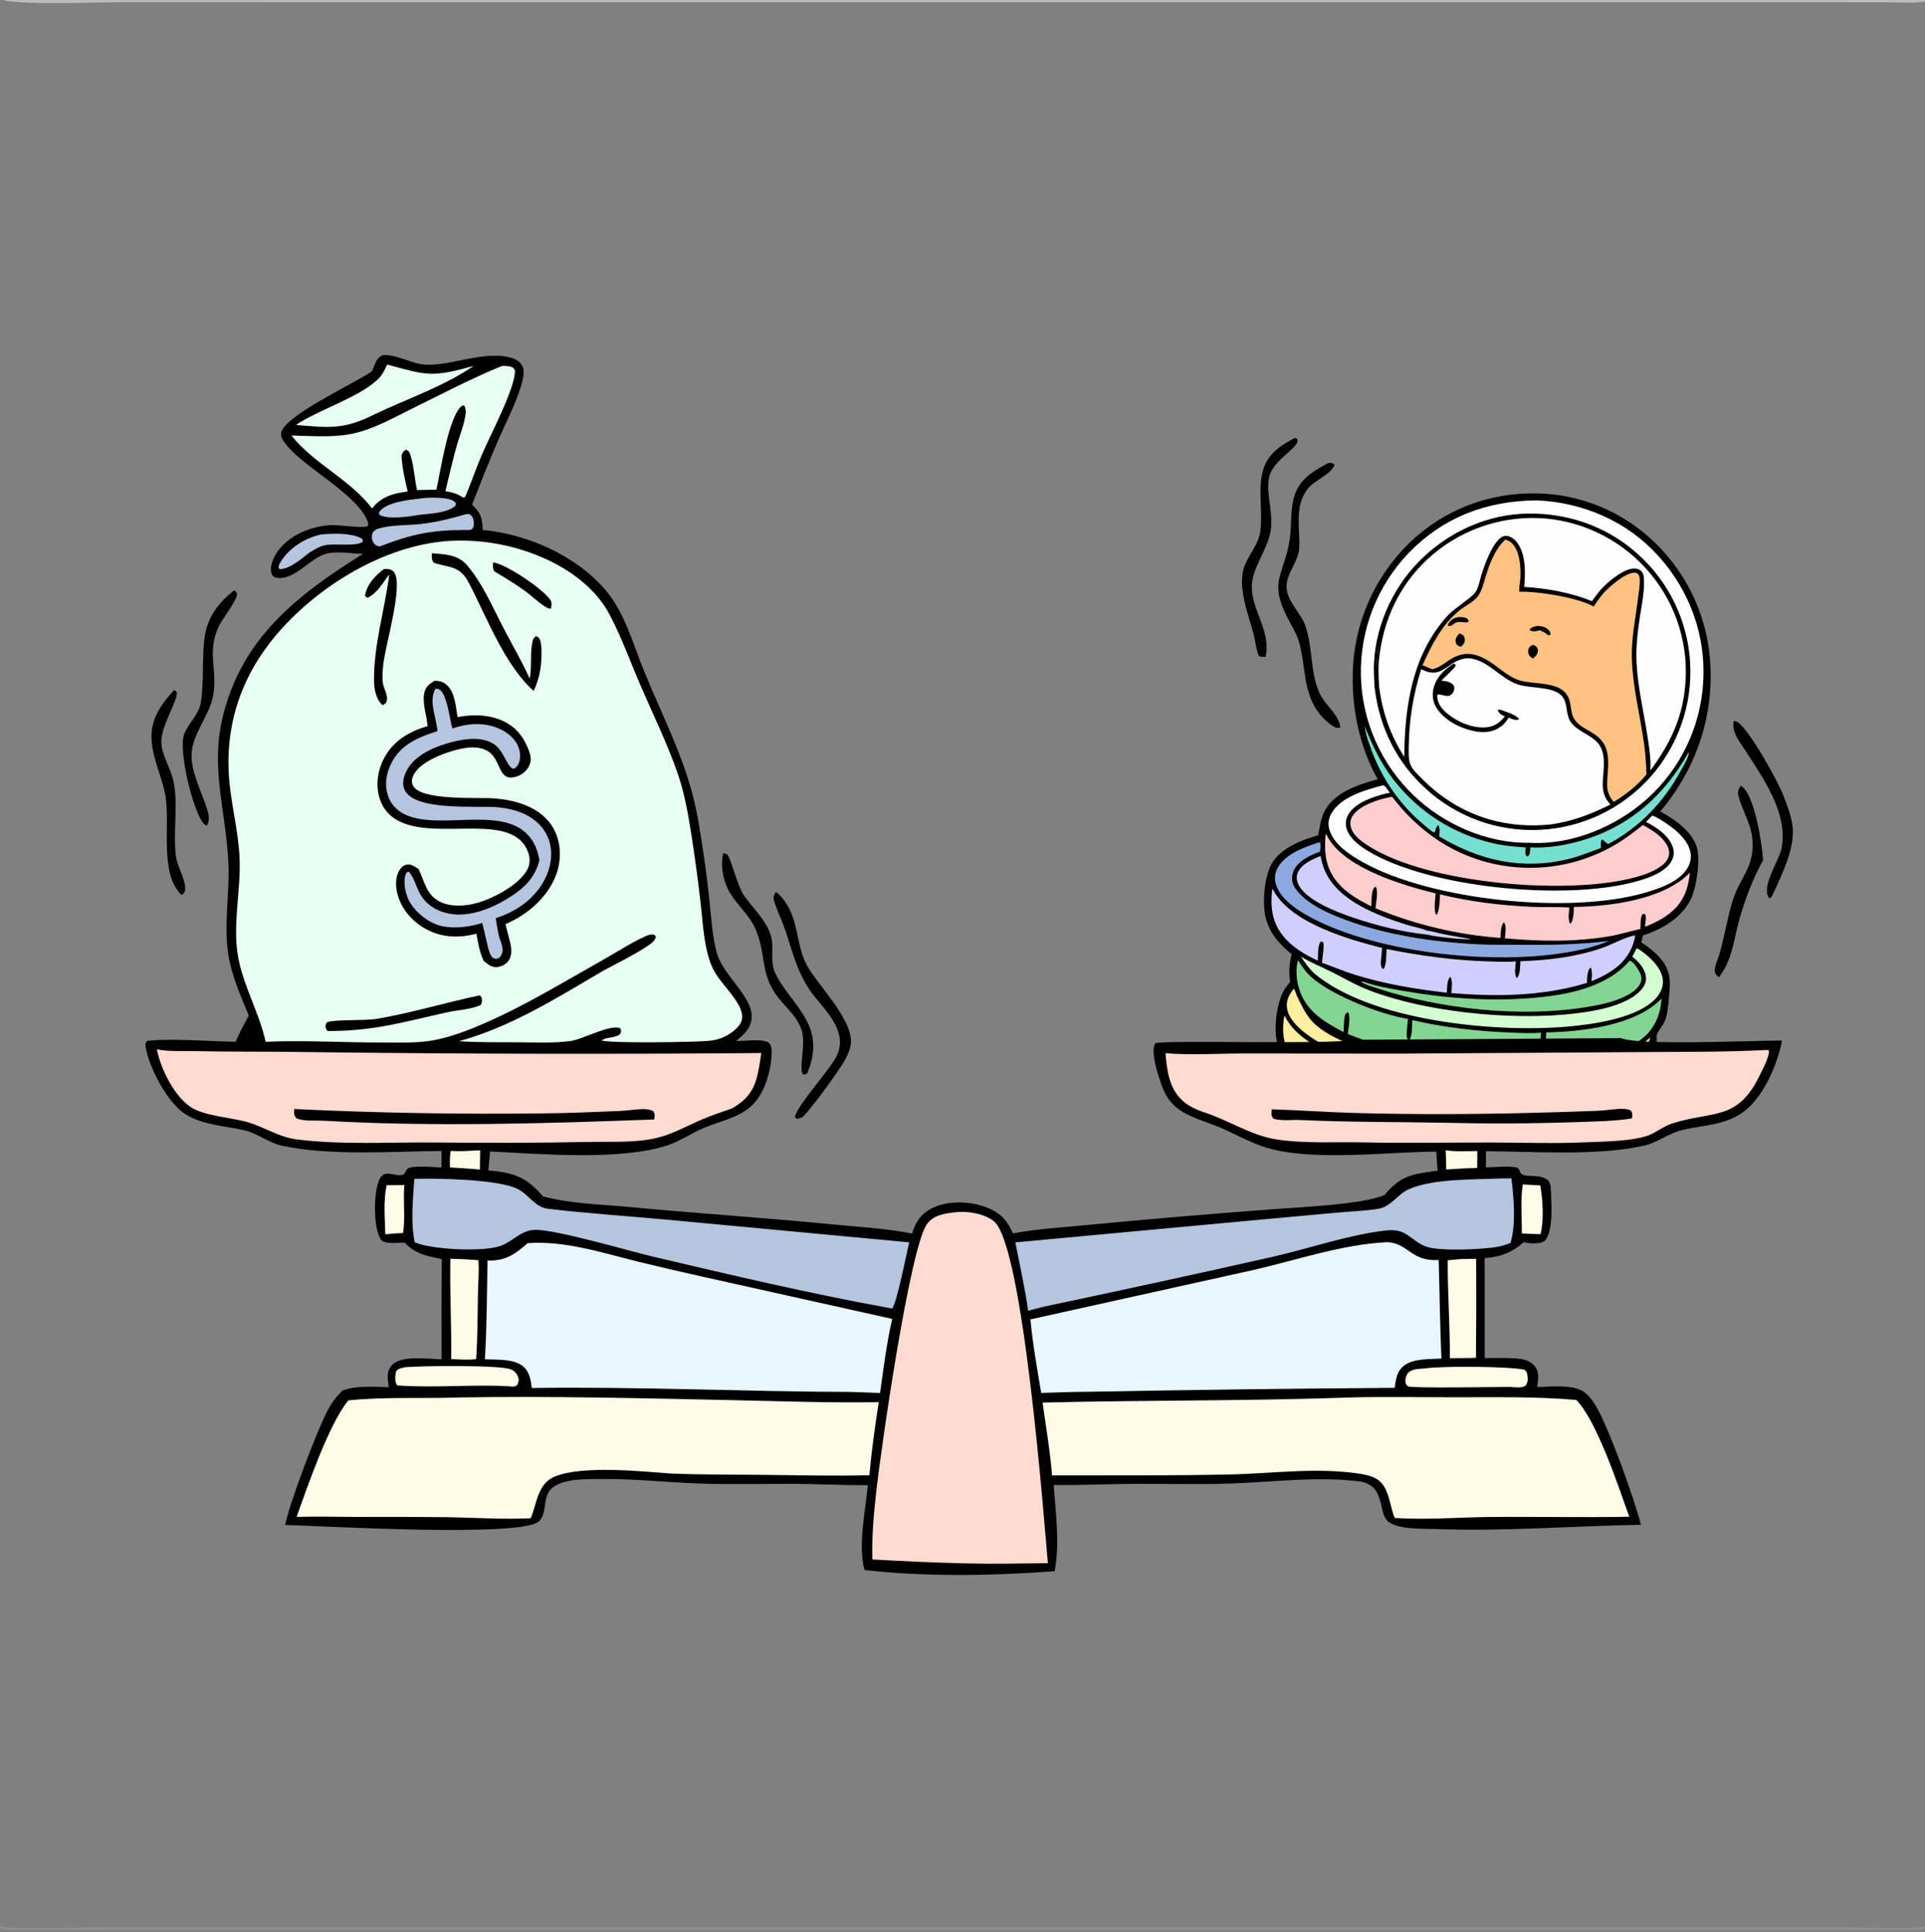 <svg width="538" height="540" viewBox="0 0 538 540" fill="none" xmlns="http://www.w3.org/2000/svg">
<rect x="0" y="0" width="538" height="540" fill="#808080" stroke="none"/>
<g clip-path="url(#clip0_3021_16768)">
<path d="M429.631 138.692C430.325 138.707 431.019 138.737 431.713 138.782C432.406 138.827 433.098 138.888 433.788 138.963C434.479 139.038 435.168 139.128 435.855 139.234C436.541 139.339 437.225 139.459 437.907 139.594C438.589 139.73 439.267 139.88 439.942 140.044C440.617 140.209 441.288 140.389 441.955 140.583C442.622 140.777 443.284 140.985 443.942 141.208C444.6 141.431 445.253 141.669 445.901 141.92C446.549 142.172 447.191 142.437 447.826 142.717C448.463 142.996 449.092 143.289 449.716 143.596C450.339 143.904 450.955 144.224 451.564 144.558C452.174 144.892 452.775 145.239 453.369 145.599C453.963 145.959 454.549 146.332 455.127 146.718C455.705 147.104 456.274 147.502 456.835 147.912C457.395 148.323 457.946 148.745 458.488 149.18C459.03 149.615 459.563 150.061 460.085 150.519C460.706 151.061 461.313 151.618 461.906 152.19C462.5 152.762 463.079 153.348 463.643 153.949C464.208 154.55 464.758 155.164 465.292 155.791C465.826 156.419 466.345 157.059 466.848 157.713C467.35 158.366 467.836 159.031 468.306 159.708C468.776 160.385 469.229 161.073 469.665 161.773C470.101 162.472 470.52 163.182 470.921 163.902C471.322 164.622 471.705 165.351 472.07 166.09C472.435 166.829 472.782 167.577 473.11 168.332C473.439 169.089 473.748 169.852 474.039 170.623C474.329 171.395 474.601 172.173 474.853 172.958C475.106 173.742 475.339 174.532 475.552 175.328C475.765 176.124 475.959 176.925 476.133 177.731C476.307 178.537 476.461 179.347 476.595 180.16C476.729 180.973 476.843 181.789 476.937 182.608C477.03 183.427 477.104 184.247 477.158 185.07C478.19 200.602 472.933 215.371 462.73 227.021C462.92 227.124 463.111 227.225 463.304 227.325C467.04 229.252 472.166 232.775 473.442 236.946C474.468 240.3 473.294 248.189 471.677 251.247C469.043 256.23 463.656 259.227 458.425 260.806C458.283 261.815 458.027 262.781 457.765 263.765C459.796 264.958 461.885 266.565 463.426 268.35C466.468 271.874 465.981 274.975 465.575 279.262C465.392 281.189 465.258 283.254 464.51 285.061C463.931 286.46 462.575 287.782 462.173 289.187C462.069 289.549 462.232 289.939 462.214 290.31C462.127 292.111 461.839 294.027 461.688 295.843C461.331 300.15 459.518 303.765 456.206 306.55C445.832 315.277 422.281 315.483 409.33 314.309C407.205 314.172 405.046 313.789 402.933 313.508C391.045 311.921 373.115 308.312 363.745 300.622C360.211 297.721 357.809 293.782 357.394 289.179C357.076 285.658 357.763 280.599 359.386 277.454C359.917 276.426 360.708 275.532 361.441 274.642C360.91 271.76 361.127 269.174 361.94 266.368C358.5 263.661 355.752 260.781 354.566 256.445C353.538 252.693 354.141 245.123 356.189 241.663C358.678 237.461 364.612 235.298 369.137 234.093C369.533 231.732 369.911 228.875 371.082 226.773C373.95 221.625 381.017 219.754 386.294 218.272C381.001 209.432 378.699 198.907 378.873 188.662C378.882 187.814 378.912 186.968 378.964 186.122C379.014 185.276 379.086 184.432 379.179 183.591C379.271 182.748 379.385 181.909 379.519 181.072C379.653 180.236 379.807 179.403 379.982 178.574C380.158 177.745 380.353 176.921 380.57 176.101C380.785 175.282 381.021 174.469 381.278 173.662C381.534 172.854 381.809 172.053 382.105 171.259C382.401 170.465 382.716 169.679 383.05 168.9C383.385 168.122 383.739 167.352 384.111 166.591C384.484 165.83 384.875 165.079 385.285 164.338C385.694 163.596 386.122 162.865 386.568 162.144C387.014 161.424 387.477 160.715 387.958 160.017C388.439 159.319 388.937 158.634 389.451 157.961C389.966 157.288 390.497 156.628 391.044 155.982C391.591 155.335 392.154 154.702 392.733 154.083C393.312 153.464 393.905 152.86 394.513 152.27C404.09 143.054 416.404 138.449 429.631 138.692ZM428.923 139.851C415.303 140.062 403.376 144.559 393.782 154.453C393.234 155.021 392.7 155.602 392.18 156.196C391.66 156.79 391.156 157.397 390.666 158.016C390.176 158.635 389.702 159.266 389.243 159.908C388.785 160.551 388.342 161.204 387.916 161.869C387.489 162.533 387.08 163.207 386.687 163.892C386.294 164.577 385.918 165.271 385.559 165.974C385.2 166.677 384.859 167.389 384.536 168.109C384.212 168.829 383.906 169.557 383.619 170.292C383.331 171.027 383.062 171.769 382.811 172.517C382.56 173.265 382.328 174.019 382.115 174.779C381.9 175.539 381.705 176.304 381.529 177.073C381.354 177.843 381.197 178.617 381.06 179.394C380.922 180.171 380.804 180.952 380.704 181.735C380.605 182.518 380.525 183.303 380.465 184.09C380.404 184.877 380.364 185.665 380.343 186.454C380.321 187.243 380.319 188.032 380.337 188.822C380.354 189.605 380.391 190.388 380.447 191.17C380.504 191.952 380.579 192.732 380.674 193.51C380.768 194.289 380.882 195.065 381.015 195.837C381.147 196.61 381.299 197.379 381.469 198.144C381.64 198.91 381.83 199.67 382.037 200.426C382.246 201.182 382.472 201.932 382.717 202.677C382.962 203.422 383.224 204.16 383.506 204.892C383.787 205.624 384.086 206.348 384.403 207.065C384.719 207.783 385.053 208.492 385.405 209.193C385.757 209.893 386.125 210.585 386.511 211.268C386.896 211.95 387.298 212.623 387.717 213.286C388.136 213.949 388.571 214.601 389.022 215.242C389.472 215.884 389.938 216.514 390.42 217.132C390.902 217.751 391.399 218.357 391.91 218.951C392.422 219.545 392.947 220.127 393.488 220.695C394.028 221.263 394.581 221.818 395.149 222.359C403.587 230.443 415.654 235.736 427.44 235.537C439.281 236.217 451.552 231.084 460.293 223.283C460.872 222.763 461.438 222.23 461.99 221.682C462.543 221.134 463.081 220.573 463.607 219.999C464.132 219.425 464.643 218.838 465.139 218.238C465.635 217.639 466.117 217.028 466.583 216.406C467.05 215.783 467.501 215.149 467.936 214.504C468.371 213.859 468.79 213.204 469.194 212.539C469.597 211.873 469.984 211.198 470.354 210.514C470.724 209.829 471.077 209.136 471.414 208.435C471.75 207.733 472.069 207.023 472.37 206.306C472.672 205.588 472.956 204.864 473.222 204.133C473.488 203.402 473.735 202.665 473.965 201.922C474.195 201.178 474.407 200.429 474.6 199.676C474.793 198.922 474.968 198.164 475.124 197.402C475.279 196.64 475.417 195.874 475.536 195.104C475.654 194.336 475.754 193.564 475.834 192.79C475.915 192.016 475.977 191.241 476.02 190.464C476.75 177.451 472.205 165.082 463.514 155.415C454.903 145.839 442.751 140.523 429.98 139.859C429.622 139.84 429.281 139.814 428.923 139.851Z" fill="black" stroke="black" stroke-width="1.625"/>
<path d="M398.846 261.185C391.968 260.499 384.638 258.653 378.107 256.431C373.658 254.917 364.939 251.616 362.864 247.144C362.384 246.112 362.244 244.913 362.7 243.846C363.72 241.461 366.849 240.096 369.095 239.233C369.319 240.636 369.732 242.088 370.302 243.389C373.95 251.715 384.742 255.752 392.85 258.36C394.73 258.965 396.769 259.261 398.598 259.998L398.794 260.079C400.329 260.235 401.761 260.722 403.265 261.027C405.819 261.545 408.397 261.937 410.958 262.423L410.985 262.508C408.698 262.605 400.963 261.81 398.846 261.185Z" fill="#D0CEFE"/>
<path d="M455.45 268.476C455.491 268.484 455.533 268.488 455.573 268.502C456.614 268.862 457.698 270.678 458.198 271.58C458.694 272.475 458.915 273.416 458.596 274.42C458.03 276.205 456.072 277.486 454.494 278.299C450.945 280.127 446.729 280.924 442.821 281.54C424.754 284.386 402.701 281.98 385.325 276.345C384.036 275.913 382.658 275.535 381.418 274.984C381.079 274.833 380.646 274.674 380.51 274.324C380.704 274.305 380.851 274.308 381.037 274.374C384.513 275.59 388.326 276.25 391.956 276.887C403.814 278.966 415.844 279.898 427.866 278.936C437.43 278.171 448.896 276.151 455.45 268.476Z" fill="#84D491"/>
<path d="M471.905 210.293C471.951 210.553 471.971 210.736 471.896 210.996C471.456 212.526 470.505 213.978 469.753 215.373C465.091 224.028 458.262 231.177 449.55 235.835C448.937 235.778 448.334 235.001 447.846 234.615L447.589 234.732C447.331 235.46 447.413 236.236 447.441 236.994C444.505 238.016 441.736 239.223 438.705 239.983C425.572 243.275 413.6 240.57 402.193 233.728C402.332 232.709 402.509 231.492 401.973 230.555C401.276 231.279 401.261 231.673 401.005 232.644L400.767 232.651C399.571 232.01 398.461 230.936 397.427 230.06C390.645 224.321 385.514 216.452 382.734 208.039C382.12 206.342 381.649 204.709 381.375 202.922C383.939 209.231 386.425 214.432 390.899 219.664C391.344 220.189 391.801 220.704 392.269 221.209C392.737 221.714 393.215 222.209 393.704 222.694C394.192 223.179 394.691 223.654 395.199 224.118C395.708 224.582 396.226 225.035 396.754 225.477C397.282 225.919 397.818 226.35 398.365 226.769C398.911 227.188 399.465 227.596 400.029 227.992C400.592 228.388 401.163 228.772 401.742 229.143C402.322 229.516 402.909 229.875 403.503 230.222C404.098 230.569 404.7 230.903 405.308 231.225C405.917 231.547 406.532 231.855 407.154 232.15C407.776 232.446 408.403 232.729 409.037 232.998C409.671 233.267 410.31 233.523 410.954 233.765C411.598 234.007 412.248 234.235 412.902 234.45C413.557 234.665 414.215 234.865 414.877 235.052C415.54 235.239 416.206 235.411 416.876 235.57C417.546 235.729 418.219 235.873 418.895 236.004C421.387 236.478 423.906 236.646 426.431 236.845C426.389 237.345 426.253 237.99 426.326 238.482C426.392 238.924 426.5 239.141 426.857 239.381L427.217 239.152C427.687 238.451 427.643 237.635 427.692 236.817C432.241 237.075 437.102 236.307 441.475 235.076C455.16 231.226 465.021 222.535 471.905 210.293Z" fill="#75E0D0"/>
<path d="M368.645 235.412L368.943 235.488C369.169 236.218 368.971 237.265 368.914 238.037C366.657 238.821 364.155 239.962 362.558 241.787C361.553 242.936 360.986 244.456 361.132 245.992C361.344 248.212 363.551 250.245 365.196 251.525C368.244 253.898 371.913 255.506 375.502 256.867C387.351 261.359 400.884 263.337 413.499 263.922C417.377 264.103 421.291 264.018 425.173 264.045C433.499 264.105 441.336 264.02 449.62 262.964C447.802 263.801 445.823 264.332 443.914 264.916C422.612 270.389 387.832 267.097 367.991 257.239C363.864 255.188 358.142 251.926 356.646 247.322C356.138 245.758 356.235 244.152 357.001 242.687C359.112 238.647 364.55 236.731 368.645 235.412Z" fill="#8BA9E0"/>
<path d="M361.614 276.295C361.989 276.817 362.159 277.647 362.438 278.245C363.527 280.575 364.793 283.265 366.505 285.203C374.572 294.339 402.077 298.519 414.061 299.205C428.362 300.024 449.9 300.046 461.233 289.948C460.768 291.364 460.298 292.615 459.491 293.877C455.099 299.436 444.257 301.339 437.566 302.144C418.714 304.409 396.126 302.225 378.289 295.675C373.535 293.929 368.56 291.726 364.567 288.554C362.395 286.829 359.963 284.393 359.665 281.478C359.457 279.457 360.387 277.815 361.614 276.295Z" fill="#FFEE9F"/>
<path d="M457.442 264.983C458.251 265.383 459.024 265.976 459.732 266.53C461.966 268.282 464.471 270.935 464.743 273.918C464.904 275.692 464.158 277.404 463.024 278.733C457.998 284.626 444.905 286.34 437.629 286.95C417.59 288.627 382.994 285.333 367.168 271.934C365.743 270.525 364.666 268.98 363.572 267.313C366.27 269.01 369.265 270.181 372.108 271.598C375.943 273.509 378.76 275.282 382.893 276.854C398.346 282.73 420.763 284.975 437.127 283.546C443.486 282.991 454.583 281.591 458.852 276.412C459.693 275.392 460.167 274.27 459.996 272.926C459.703 270.619 457.926 268.751 456.2 267.36L457.442 264.983Z" fill="#D3FED1"/>
<path d="M386.344 219.509L386.712 219.509C387.398 219.929 387.965 220.929 388.442 221.582C388.045 221.623 387.654 221.693 387.267 221.793C383.676 222.694 378.778 224.296 376.814 227.663C376.11 228.87 375.943 230.203 376.329 231.548C377.286 234.889 381.326 237.349 384.207 238.893C401.94 248.39 439.141 251.883 458.432 246.018C461.491 245.088 465.677 243.513 467.239 240.483C467.852 239.295 467.942 238.027 467.521 236.761C466.428 233.475 462.929 231.197 460.011 229.699C460.631 229.126 461.211 228.511 461.801 227.908C463.949 228.792 466.062 230.341 467.91 231.734C469.706 233.252 471.517 235.106 472.251 237.398C472.782 239.052 472.619 240.764 471.796 242.292C469.621 246.33 463.887 248.29 459.711 249.498C438.56 255.616 400.119 251.629 381.055 241.046C377.399 239.017 372.662 235.999 371.498 231.721C371.076 230.168 371.332 228.665 372.127 227.279C374.754 222.695 381.537 220.785 386.344 219.509Z" fill="#FEFEFE"/>
<path d="M388.896 222.679C389.312 222.868 389.493 223.223 389.772 223.576C397.963 233.92 408.999 240.701 422.2 242.213C422.839 242.287 423.479 242.349 424.12 242.397C424.762 242.446 425.404 242.481 426.047 242.503C426.69 242.525 427.333 242.533 427.977 242.529C428.62 242.525 429.264 242.507 429.906 242.476C430.549 242.445 431.19 242.401 431.831 242.344C432.472 242.287 433.111 242.217 433.749 242.133C434.387 242.05 435.023 241.953 435.657 241.843C436.291 241.734 436.922 241.611 437.551 241.476C438.18 241.34 438.806 241.192 439.429 241.031C440.052 240.87 440.671 240.696 441.287 240.509C441.903 240.322 442.514 240.123 443.121 239.912C443.729 239.7 444.332 239.475 444.931 239.239C445.529 239.003 446.122 238.754 446.71 238.493C447.298 238.232 447.881 237.959 448.457 237.674C449.034 237.39 449.605 237.093 450.17 236.785C450.735 236.476 451.293 236.156 451.844 235.825C454.433 234.269 456.793 232.438 459.158 230.565C461.526 231.844 464.286 233.544 465.726 235.895C466.356 236.924 466.689 238.114 466.364 239.308C465.867 241.138 464.198 242.154 462.673 243.048C460.493 244.22 457.997 244.965 455.599 245.542C436.895 250.04 399.583 246.956 382.977 236.735C380.848 235.424 378.012 233.543 377.473 230.907C377.446 230.779 377.426 230.651 377.412 230.521C377.399 230.392 377.392 230.262 377.391 230.131C377.391 230.001 377.397 229.871 377.41 229.741C377.423 229.611 377.443 229.482 377.469 229.355C377.495 229.227 377.527 229.101 377.566 228.976C377.605 228.852 377.65 228.729 377.701 228.609C377.752 228.489 377.809 228.373 377.872 228.259C377.936 228.144 378.004 228.034 378.079 227.927C380.212 224.866 385.386 223.387 388.896 222.679Z" fill="#FECCCC"/>
<path d="M355.566 248.52C355.93 248.712 356.056 249.128 356.261 249.466C361.53 258.16 377.054 262.596 386.276 264.915C386.205 266.126 386.019 267.328 385.947 268.539C385.897 269.368 385.854 270.123 386.432 270.768L386.711 270.762C387.537 269.498 387.399 266.718 387.514 265.218C396.939 267.107 406.253 268.386 415.867 268.677C418.449 268.754 421.096 268.904 423.669 268.68C423.524 270.111 423.162 271.906 423.803 273.248L424.037 273.255C424.919 272.079 424.825 270.048 424.91 268.63C432.563 268.389 440.365 267.482 447.634 264.965C450.861 263.848 453.603 262.092 457.005 261.383C456.563 264.683 454.978 267.332 452.626 269.635C450.302 271.673 447.629 273.076 444.779 274.218C444.907 272.918 445.041 271.837 444.693 270.556L444.365 270.489C443.537 271.746 443.594 273.249 443.517 274.698C431.244 278.442 418.306 278.597 405.607 277.533C405.75 276.015 405.983 274.63 405.482 273.148L405.217 273.061C404.36 274.193 404.456 276.075 404.368 277.441C395.665 276.445 387.044 275.019 378.659 272.418C375.53 271.448 372.559 270.133 369.469 269.084C369.556 268.051 370.135 264.126 369.826 263.41C369.741 263.214 369.504 263.19 369.319 263.117L369.02 263.268C368.211 264.498 368.392 267.012 368.311 268.47C364.675 266.819 360.964 264.602 358.483 261.418C355.425 257.494 355.007 253.3 355.566 248.52Z" fill="#D0CEFE"/>
<path d="M362.75 268.415C362.926 268.588 362.871 268.513 362.995 268.705C363.526 269.536 364.088 270.346 364.681 271.133C369.377 277.365 386.107 283.667 393.511 284.75C393.416 286.236 393.126 287.729 393.138 289.217C393.144 289.856 393.201 290.23 393.65 290.674L393.961 290.622C394.734 289.172 394.597 286.707 394.713 285.081C403.711 287.205 413.029 288.21 422.254 288.574C425.028 288.684 427.95 288.858 430.712 288.584C430.602 289.909 430.195 291.909 430.944 293.092L431.222 293.08C432.129 291.869 432.039 289.993 432.13 288.54C442.161 288.318 457.065 286.647 464.39 279.061C464.046 282.985 463.154 285.746 460.568 288.793C458.138 291.226 455.206 292.853 452.006 294.042C452.084 293.263 452.204 292.439 452.165 291.656C452.141 291.191 452.049 290.655 451.697 290.329C451.571 290.391 451.536 290.397 451.426 290.515C450.562 291.449 450.639 293.425 450.579 294.627C438.436 298.522 425.243 298.447 412.662 297.38C412.774 296.246 413.021 294.924 412.817 293.8C412.738 293.365 412.739 293.075 412.369 292.826C411.441 293.888 411.525 295.939 411.44 297.286C399.528 296.414 387.754 293.344 376.68 288.972C376.839 287.346 377.404 284.846 376.933 283.276C376.835 282.951 376.827 283.013 376.566 282.861L376.275 283.07L376.503 283.197L376.152 283.229C375.514 284.145 375.603 287.215 375.511 288.422C371.139 286.182 366.922 283.764 364.378 279.366C362.58 276.259 361.821 271.906 362.75 268.415Z" fill="#84D491"/>
<path d="M358.968 283.866C359.165 284.085 359.122 284.005 359.231 284.22C359.369 284.495 359.502 284.766 359.661 285.03C364.858 293.664 380.454 298.05 389.649 300.402C389.554 301.509 388.917 305.357 389.546 306.131C389.804 306.142 389.882 306.211 390.082 306.021C390.854 305.289 390.765 301.724 390.838 300.603C393.001 301.22 395.283 301.57 397.496 301.968C404.805 303.239 412.167 303.975 419.583 304.175C422.059 304.258 424.532 304.173 427.007 304.248C426.877 305.625 426.493 307.567 427.134 308.838L427.374 308.806C428.225 307.483 428.165 305.636 428.259 304.113C429.745 304.18 431.297 303.996 432.78 303.888C440.101 303.35 448.31 302.157 454.916 298.762C457.103 297.639 458.887 296.22 460.689 294.576C460.455 295.485 460.388 296.416 460.216 297.337C459.69 300.147 458.547 302.234 456.674 304.371C454.104 306.824 451.361 308.34 448.12 309.712C448.204 308.815 448.355 307.862 448.34 306.963C448.33 306.406 448.286 306.358 447.875 305.981L447.534 305.998C446.81 306.775 446.934 309.104 446.87 310.152C434.855 314.392 421.47 313.705 408.965 312.996C409.1 311.562 409.462 309.82 408.75 308.499L408.496 308.428C407.546 309.432 407.643 311.473 407.563 312.781C403.017 312.414 398.507 311.789 394.032 310.907C389.558 310.025 385.147 308.892 380.802 307.508C378.095 306.638 375.499 305.525 372.821 304.587C372.89 303.698 373.4 299.445 373.214 298.925C373.172 298.81 372.925 298.585 372.837 298.481C372.692 298.468 372.516 298.397 372.407 298.521C371.584 299.459 371.716 302.707 371.633 303.95C367.636 302.031 363.751 299.783 361.192 296.032C358.702 292.38 358.137 288.155 358.968 283.866Z" fill="#FFEE9F"/>
<path d="M370.491 233.059C370.885 233.419 371.1 234.01 371.38 234.462C376.592 242.897 392.2 247.435 401.249 249.684C401.071 251.575 400.819 253.428 401.157 255.315L401.173 255.232L401.409 255.814L401.283 255.624L401.66 255.48C402.376 253.843 402.332 251.702 402.468 249.942C410.86 252.023 419.759 253.072 428.392 253.441C431.795 253.586 435.226 253.387 438.617 253.632C438.481 255.081 438.199 256.673 438.74 258.066L438.963 258.11C439.873 256.934 439.781 254.89 439.88 253.461C450.098 253.306 464.807 251.487 472.311 243.893C471.85 247.662 471.118 250.501 468.612 253.45C466.121 256.116 463.066 257.706 459.718 259.026C459.821 258.104 460.184 256.513 459.825 255.672C459.711 255.405 459.662 255.449 459.414 255.348L459.02 255.529C458.429 256.327 458.538 258.601 458.459 259.631C455.657 260.206 452.949 261.107 450.115 261.604C440.38 263.309 430.385 263.102 420.573 262.237C420.69 260.908 421.103 259.054 420.414 257.849L420.159 257.869C419.369 259.115 419.436 260.701 419.352 262.128C416.354 261.905 413.37 261.564 410.398 261.104C407.427 260.643 404.479 260.066 401.554 259.371C398.629 258.676 395.737 257.866 392.876 256.94C390.015 256.015 387.196 254.977 384.419 253.827C384.565 252.413 385.221 249.056 384.513 247.859C384.296 247.84 384.359 247.811 384.149 248.003C383.206 248.869 383.336 252.018 383.248 253.289C379.769 251.54 376.376 249.667 373.825 246.635C370.398 242.56 370.02 238.145 370.491 233.059Z" fill="#FECCCC"/>
<path d="M428.929 139.851C429.287 139.814 429.629 139.841 429.987 139.859C442.758 140.523 454.91 145.839 463.52 155.416C472.211 165.082 476.757 177.451 476.026 190.464C475.983 191.241 475.922 192.017 475.841 192.791C475.76 193.564 475.661 194.336 475.542 195.105C475.423 195.874 475.286 196.64 475.13 197.402C474.974 198.164 474.8 198.922 474.606 199.676C474.413 200.43 474.202 201.178 473.972 201.922C473.742 202.665 473.494 203.402 473.228 204.134C472.962 204.865 472.678 205.589 472.377 206.306C472.075 207.024 471.756 207.733 471.42 208.435C471.084 209.137 470.731 209.83 470.361 210.514C469.99 211.199 469.603 211.873 469.2 212.539C468.797 213.204 468.378 213.86 467.943 214.504C467.507 215.149 467.056 215.783 466.59 216.406C466.123 217.029 465.642 217.64 465.146 218.239C464.649 218.838 464.138 219.425 463.614 219.999C463.088 220.573 462.549 221.134 461.997 221.682C461.444 222.23 460.879 222.764 460.3 223.284C451.559 231.085 439.288 236.217 427.446 235.538C415.661 235.736 403.593 230.443 395.156 222.359C394.588 221.818 394.034 221.264 393.494 220.695C392.954 220.127 392.428 219.546 391.917 218.952C391.405 218.357 390.909 217.751 390.427 217.133C389.945 216.514 389.479 215.884 389.028 215.242C388.577 214.601 388.142 213.949 387.724 213.286C387.305 212.623 386.903 211.951 386.517 211.268C386.132 210.585 385.763 209.894 385.411 209.193C385.06 208.492 384.726 207.783 384.409 207.066C384.092 206.349 383.793 205.624 383.512 204.892C383.231 204.16 382.968 203.422 382.723 202.677C382.479 201.932 382.252 201.182 382.044 200.426C381.836 199.67 381.647 198.91 381.476 198.145C381.306 197.379 381.154 196.61 381.021 195.838C380.889 195.065 380.775 194.289 380.68 193.511C380.586 192.733 380.51 191.953 380.454 191.17C380.398 190.389 380.361 189.606 380.343 188.822C380.326 188.033 380.328 187.244 380.349 186.455C380.37 185.665 380.411 184.877 380.472 184.09C380.532 183.303 380.612 182.518 380.711 181.735C380.81 180.952 380.929 180.172 381.066 179.394C381.204 178.617 381.361 177.844 381.536 177.074C381.712 176.304 381.907 175.54 382.121 174.779C382.335 174.02 382.567 173.266 382.818 172.517C383.069 171.769 383.338 171.027 383.626 170.292C383.913 169.557 384.219 168.829 384.543 168.109C384.866 167.389 385.207 166.677 385.566 165.974C385.925 165.271 386.3 164.577 386.693 163.893C387.086 163.208 387.496 162.533 387.922 161.869C388.349 161.205 388.791 160.551 389.25 159.909C389.708 159.266 390.182 158.636 390.673 158.017C391.162 157.397 391.667 156.791 392.187 156.196C392.706 155.602 393.24 155.022 393.789 154.454C403.382 144.559 415.31 140.062 428.929 139.851ZM384.051 189.129C384.117 190.285 384.077 191.566 384.277 192.699C385.618 203.359 390.408 213.051 398.386 220.309C398.92 220.802 399.466 221.281 400.024 221.747C400.582 222.213 401.151 222.664 401.731 223.102C402.312 223.539 402.902 223.962 403.504 224.37C404.105 224.779 404.716 225.171 405.337 225.549C405.958 225.927 406.588 226.289 407.226 226.635C407.865 226.982 408.513 227.313 409.168 227.627C409.823 227.942 410.485 228.24 411.155 228.521C411.825 228.803 412.502 229.067 413.185 229.316C413.868 229.563 414.557 229.794 415.252 230.008C415.947 230.222 416.646 230.418 417.35 230.597C418.055 230.776 418.763 230.937 419.476 231.081C420.188 231.225 420.903 231.351 421.622 231.459C422.341 231.567 423.062 231.658 423.785 231.73C424.508 231.803 425.232 231.858 425.958 231.894C426.684 231.931 427.41 231.949 428.137 231.95C428.864 231.95 429.59 231.933 430.316 231.897C431.043 231.863 431.768 231.81 432.492 231.74C433.217 231.67 433.939 231.582 434.659 231.476C435.379 231.369 436.095 231.246 436.809 231.105C437.523 230.963 438.233 230.805 438.938 230.628C439.644 230.452 440.346 230.258 441.042 230.047C441.738 229.837 442.429 229.609 443.114 229.364C443.799 229.119 444.478 228.857 445.15 228.578C445.822 228.3 446.487 228.005 447.145 227.694C447.802 227.382 448.452 227.055 449.093 226.712C449.735 226.368 450.367 226.009 450.991 225.635C451.615 225.26 452.229 224.871 452.834 224.466C453.438 224.061 454.033 223.641 454.616 223.207C455.2 222.773 455.773 222.324 456.335 221.862C456.897 221.4 457.447 220.924 457.985 220.434C458.523 219.945 459.049 219.442 459.562 218.926C460.076 218.411 460.576 217.883 461.063 217.343C461.548 216.803 462.019 216.252 462.477 215.689C462.935 215.127 463.379 214.553 463.808 213.968C464.238 213.384 464.653 212.789 465.053 212.184C465.454 211.579 465.839 210.965 466.209 210.341C466.579 209.717 466.934 209.085 467.274 208.443C467.613 207.802 467.936 207.153 468.243 206.496C468.551 205.839 468.842 205.175 469.117 204.503C469.391 203.832 469.649 203.154 469.891 202.471C470.132 201.786 470.357 201.097 470.565 200.402C470.773 199.707 470.963 199.007 471.137 198.302C471.31 197.598 471.465 196.89 471.604 196.178C471.743 195.466 471.864 194.751 471.967 194.033C472.071 193.315 472.157 192.595 472.225 191.872C472.293 191.15 472.343 190.427 472.376 189.702C472.409 188.977 472.424 188.252 472.421 187.527C472.418 186.802 472.397 186.077 472.358 185.352C472.319 184.628 472.262 183.904 472.186 183.182C472.112 182.46 472.019 181.74 471.909 181.023C471.798 180.305 471.67 179.591 471.524 178.88C471.378 178.169 471.215 177.462 471.035 176.759C470.854 176.056 470.656 175.358 470.441 174.664C470.226 173.971 469.994 173.283 469.745 172.601C469.496 171.919 469.23 171.244 468.948 170.575C468.666 169.906 468.367 169.245 468.052 168.591C467.738 167.937 467.407 167.291 467.06 166.653C466.713 166.015 466.351 165.387 465.973 164.767C465.595 164.146 465.203 163.536 464.795 162.936C464.387 162.335 463.965 161.745 463.528 161.166C463.091 160.586 462.64 160.017 462.175 159.46C461.71 158.902 461.232 158.356 460.74 157.823C460.248 157.289 459.743 156.767 459.226 156.258C458.708 155.749 458.178 155.254 457.636 154.771C448.683 146.76 437.022 142.933 425.069 143.629C413.6 144.297 402.65 150.025 395.076 158.547C387.834 166.695 383.423 178.167 384.051 189.129Z" fill="#FEFEFE"/>
<path d="M384.046 189.129C383.419 178.167 387.829 166.695 395.071 158.547C402.645 150.025 413.595 144.297 425.064 143.629C437.017 142.933 448.679 146.76 457.631 154.77C458.173 155.253 458.703 155.749 459.221 156.258C459.738 156.767 460.243 157.289 460.735 157.823C461.227 158.356 461.706 158.902 462.17 159.46C462.635 160.017 463.086 160.585 463.523 161.165C463.96 161.745 464.382 162.335 464.79 162.936C465.198 163.536 465.59 164.146 465.968 164.766C466.346 165.386 466.708 166.015 467.055 166.653C467.402 167.291 467.733 167.937 468.048 168.591C468.362 169.245 468.661 169.906 468.943 170.575C469.225 171.244 469.491 171.919 469.74 172.601C469.989 173.283 470.221 173.971 470.436 174.664C470.651 175.357 470.849 176.056 471.03 176.759C471.21 177.462 471.373 178.169 471.519 178.88C471.665 179.591 471.793 180.305 471.904 181.022C472.014 181.74 472.107 182.46 472.182 183.182C472.257 183.904 472.314 184.627 472.354 185.352C472.392 186.077 472.413 186.801 472.415 187.527C472.419 188.252 472.404 188.977 472.371 189.702C472.339 190.427 472.288 191.15 472.22 191.872C472.152 192.595 472.066 193.315 471.963 194.033C471.859 194.75 471.738 195.465 471.599 196.178C471.461 196.89 471.305 197.598 471.132 198.302C470.958 199.007 470.768 199.707 470.56 200.402C470.352 201.096 470.128 201.786 469.886 202.47C469.645 203.154 469.387 203.832 469.112 204.503C468.837 205.175 468.546 205.839 468.238 206.496C467.931 207.153 467.608 207.802 467.269 208.443C466.929 209.084 466.575 209.717 466.204 210.341C465.834 210.965 465.449 211.579 465.048 212.184C464.648 212.789 464.233 213.384 463.803 213.968C463.374 214.553 462.93 215.126 462.472 215.689C462.015 216.252 461.543 216.803 461.059 217.343C460.571 217.883 460.071 218.41 459.558 218.926C459.044 219.442 458.518 219.944 457.98 220.434C457.442 220.924 456.892 221.399 456.33 221.862C455.768 222.324 455.196 222.773 454.612 223.207C454.028 223.641 453.433 224.061 452.829 224.465C452.225 224.87 451.61 225.26 450.986 225.635C450.363 226.009 449.73 226.368 449.089 226.711C448.447 227.055 447.798 227.382 447.14 227.694C446.482 228.005 445.817 228.3 445.145 228.578C444.473 228.857 443.794 229.118 443.109 229.363C442.424 229.608 441.733 229.836 441.037 230.047C440.341 230.258 439.64 230.452 438.934 230.628C438.228 230.804 437.518 230.963 436.804 231.104C436.09 231.246 435.374 231.369 434.654 231.475C433.934 231.581 433.212 231.67 432.488 231.74C431.764 231.81 431.038 231.862 430.311 231.897C429.585 231.932 428.859 231.95 428.132 231.949C427.406 231.949 426.679 231.931 425.953 231.894C425.228 231.857 424.503 231.803 423.78 231.73C423.057 231.658 422.336 231.567 421.617 231.459C420.899 231.351 420.183 231.225 419.471 231.081C418.758 230.937 418.05 230.776 417.346 230.597C416.641 230.418 415.942 230.221 415.247 230.008C414.552 229.794 413.864 229.563 413.18 229.315C412.497 229.067 411.82 228.803 411.151 228.521C410.481 228.239 409.818 227.941 409.163 227.627C408.508 227.313 407.861 226.982 407.222 226.635C406.583 226.289 405.953 225.927 405.332 225.549C404.712 225.171 404.1 224.778 403.499 224.37C402.898 223.962 402.307 223.539 401.727 223.102C401.146 222.664 400.577 222.213 400.019 221.747C399.461 221.281 398.915 220.802 398.381 220.309C390.403 213.051 385.614 203.359 384.272 192.699C384.072 191.566 384.112 190.284 384.046 189.129ZM384.046 189.129C384.112 190.284 384.072 191.566 384.272 192.699L384.431 192.512C384.747 192.619 384.682 192.595 384.963 192.488C385.099 192.226 385.257 191.989 385.419 191.743C385.313 189.55 385.219 187.34 385.323 185.146L384.956 185.044C385.014 183.698 384.931 182.045 385.358 180.783L385.285 180.707C384.278 182.914 384.968 188.124 384.046 189.129Z" fill="black"/>
<path d="M384.051 189.13C384.972 188.125 384.282 182.915 385.29 180.708L385.362 180.783C384.936 182.045 385.018 183.699 384.961 185.045L385.327 185.146C385.223 187.341 385.318 189.55 385.424 191.743C385.262 191.99 385.104 192.227 384.967 192.489C384.686 192.595 384.751 192.619 384.435 192.513L384.276 192.699C384.076 191.566 384.117 190.285 384.051 189.13Z" fill="black"/>
<path d="M420.64 150.838C421.441 150.995 421.959 151.246 422.553 151.823C424.758 153.961 425.078 158.524 424.922 161.394C424.853 162.66 424.581 163.888 424.605 165.161L424.61 165.372C429.928 165.228 440.787 166.962 445.412 169.506C446.193 168.301 447.006 167.115 447.937 166.02C449.533 164.139 454.141 160.134 456.68 160.042C457.087 160.027 457.581 160.165 457.854 160.487C458.107 160.787 458.228 161.26 458.255 161.641C458.386 163.469 458.001 165.6 457.774 167.418C457.08 172.974 455.904 178.397 456.073 184.025C456.314 192.048 458.364 199.881 459.483 207.803C459.887 210.668 460.06 213.525 460.161 216.415C457.737 219.418 454.293 222.166 450.974 224.116C449.978 222.84 449.487 221.93 449.212 220.327C448.973 217.063 449.856 213.832 449.232 210.559C448.036 204.288 442.049 204.576 439.882 200.785C439.034 199.303 439.122 197.512 438.686 195.896C437.024 189.738 428.371 191.72 423.858 189.862C420.792 188.599 418.385 186.049 415.524 184.411C411.539 182.129 408.372 182.159 404.634 184.738C403.267 185.682 402.16 186.549 400.531 186.972L400.276 187.037C399.361 186.687 398.46 186.278 397.557 185.897C400.112 180.296 402.985 174.543 407.89 170.592C409.576 169.234 412.037 168.209 413.237 166.361C414.177 164.912 414.585 163.213 415.074 161.578C416.197 157.823 417.744 153.577 420.64 150.838Z" fill="#FEC280"/>
<path d="M407.867 177.036C408.219 177.125 408.66 177.289 408.921 177.55C409.24 177.87 409.41 178.363 409.398 178.81C409.377 179.648 408.929 180.223 408.321 180.745C407.962 180.664 407.541 180.538 407.267 180.276C406.954 179.976 406.797 179.498 406.807 179.071C406.828 178.237 407.298 177.595 407.867 177.036Z" fill="black"/>
<path d="M428.442 180.21C428.817 180.339 429.216 180.528 429.466 180.848C429.761 181.226 429.864 181.682 429.778 182.151C429.62 183.012 429.08 183.537 428.403 184.034C427.877 183.727 427.482 183.416 427.247 182.835C427.026 182.292 426.997 181.771 427.244 181.23C427.499 180.671 427.895 180.44 428.442 180.21Z" fill="black"/>
<path d="M407.592 172.455C408.204 172.466 408.964 172.441 409.544 172.641C409.999 172.799 410.266 173.061 410.468 173.485L410.338 173.83C409.59 174.224 408.092 173.508 406.896 173.991C406.845 174.012 406.794 174.035 406.742 174.057C406.406 174.266 406.121 174.549 405.781 174.747C405.379 174.982 405.169 175.01 404.728 174.919C404.644 174.514 404.699 174.456 404.921 174.099C405.538 173.107 406.497 172.686 407.592 172.455Z" fill="black"/>
<path d="M429.521 174.935C430.637 174.966 431.753 175.095 432.617 175.881C433.084 176.306 433.32 176.682 433.347 177.303L433.048 177.544C432.553 177.524 432.344 177.299 431.978 176.982L431.834 176.855L430.36 176.13C429.325 176.367 428.526 176.705 427.559 176.121L427.561 175.807C428.16 175.259 428.757 175.12 429.521 174.935Z" fill="black"/>
<path d="M385.32 185.146C386.365 173.254 391.36 162.603 400.58 154.851C401.121 154.398 401.673 153.958 402.236 153.531C402.798 153.104 403.371 152.691 403.954 152.292C404.537 151.894 405.13 151.51 405.731 151.14C406.333 150.77 406.944 150.416 407.563 150.076C408.182 149.737 408.809 149.412 409.445 149.103C410.08 148.794 410.722 148.501 411.372 148.224C412.021 147.946 412.677 147.685 413.339 147.44C414.002 147.195 414.669 146.966 415.343 146.754C416.017 146.541 416.695 146.345 417.378 146.166C418.061 145.987 418.748 145.825 419.44 145.679C420.131 145.534 420.825 145.406 421.522 145.294C422.22 145.183 422.919 145.089 423.621 145.012C424.324 144.935 425.027 144.875 425.732 144.832C426.437 144.79 427.143 144.765 427.849 144.757C428.555 144.749 429.261 144.759 429.967 144.785C430.673 144.812 431.377 144.856 432.081 144.917C432.782 144.983 433.482 145.066 434.179 145.166C434.876 145.266 435.57 145.383 436.262 145.518C436.953 145.651 437.641 145.802 438.325 145.97C439.009 146.138 439.689 146.322 440.364 146.524C441.039 146.724 441.709 146.942 442.373 147.176C443.038 147.409 443.696 147.659 444.348 147.925C445 148.191 445.645 148.473 446.284 148.77C446.922 149.068 447.553 149.381 448.177 149.71C448.8 150.038 449.414 150.381 450.02 150.74C450.627 151.098 451.224 151.471 451.812 151.859C452.4 152.247 452.978 152.649 453.547 153.065C454.115 153.481 454.673 153.91 455.22 154.354C455.768 154.797 456.304 155.254 456.829 155.723C457.354 156.193 457.867 156.675 458.368 157.17C458.87 157.664 459.359 158.171 459.836 158.689C460.312 159.208 460.775 159.738 461.226 160.279C461.684 160.828 462.128 161.387 462.557 161.958C462.987 162.528 463.402 163.109 463.802 163.7C464.203 164.291 464.588 164.892 464.958 165.503C465.328 166.113 465.683 166.733 466.023 167.361C466.362 167.99 466.685 168.626 466.993 169.271C467.3 169.915 467.591 170.567 467.866 171.226C468.141 171.885 468.399 172.551 468.64 173.223C468.882 173.895 469.107 174.572 469.314 175.256C469.522 175.939 469.712 176.627 469.885 177.32C470.058 178.013 470.214 178.709 470.352 179.41C470.49 180.111 470.611 180.814 470.714 181.521C470.817 182.228 470.903 182.936 470.97 183.647C471.037 184.358 471.087 185.07 471.119 185.783C471.151 186.497 471.165 187.211 471.161 187.925C471.157 188.639 471.135 189.353 471.096 190.065C471.056 190.779 470.999 191.49 470.923 192.2C470.043 201.194 466.521 208.162 461.25 215.338C461.435 212.139 460.902 208.81 460.417 205.655C459.361 198.8 457.714 192.037 457.381 185.088C457.18 180.879 457.692 176.565 458.318 172.408C458.854 168.852 459.736 164.842 459.403 161.262C459.349 160.672 459.176 160.171 458.795 159.709C458.36 159.183 457.66 158.916 456.992 158.884C454.163 158.746 450.251 161.929 448.355 163.781C447.039 165.067 445.974 166.502 444.937 168.01C438.954 165.615 432.401 164.419 425.984 164.032C426.328 160.023 426.508 154.69 423.799 151.363C423.147 150.561 422.031 149.793 420.964 149.755C420.175 149.727 419.486 150.138 418.947 150.682C416.659 152.986 414.869 157.867 413.945 160.968C413.537 162.335 413.223 164.124 412.475 165.329C411.359 167.124 406.617 169.819 404.554 172.091C394.664 182.981 392.591 197.372 392.46 211.525C388.482 205.278 386.354 199.077 385.417 191.743C385.311 189.55 385.216 187.341 385.32 185.146Z" fill="#FEFEFE"/>
<path d="M410.112 183.978C410.194 183.977 410.275 183.972 410.358 183.976C415.673 184.198 419.303 189.677 424.201 191.28C427.674 192.415 433.242 191.849 435.966 193.995C438.483 195.979 437.302 199.415 439.016 201.817C440.84 204.372 444.276 205.179 446.391 207.447C449.145 210.401 448.068 215.159 447.935 218.805C447.847 221.206 448.468 223.08 450.091 224.843C444.397 227.652 439.637 229.487 433.31 230.425C427.61 230.986 421.723 230.602 416.211 228.995C408.95 226.877 402.634 222.942 397.341 217.568C396.304 216.516 395.027 215.373 394.349 214.039C393.526 212.423 393.693 210.118 393.722 208.346C393.845 200.942 394.993 194.059 397.207 187.003C403.342 190.286 404.466 184.29 410.112 183.978Z" fill="#FEFEFE"/>
<path d="M406.308 185.43C406.6 185.567 406.699 185.654 406.867 185.929C406.679 186.706 403.603 189.339 402.844 190.241C403.96 190.326 405.232 190.467 406.053 191.319C406.365 191.642 406.495 192.001 406.46 192.448C406.412 193.061 406.055 193.789 405.561 194.163C404.624 194.871 403.343 194.241 402.323 194.078C401.973 194.022 402.004 194.035 401.711 194.246C401.683 194.432 401.66 194.596 401.675 194.786C401.832 196.742 403.092 198.251 404.544 199.459C407.394 201.83 411.706 203.63 415.469 203.254C417.762 203.024 419.158 201.919 420.583 200.202C419.709 199.802 419.004 199.526 418.622 198.574L418.732 198.319C419.148 198.263 419.51 198.421 419.9 198.548C421.38 199.102 423.38 199.658 424.479 200.827L424.465 201.079C423.433 201.389 422.577 200.923 421.621 200.555C420.955 201.759 420.126 202.655 418.962 203.389C416.584 204.89 413.956 204.806 411.308 204.173C407.661 203.302 403.454 201.084 401.456 197.785C400.422 196.076 400.188 194.229 400.665 192.298C401.411 189.281 403.74 187.005 406.308 185.43Z" fill="black"/>
<path d="M484.571 201.442C484.888 201.515 485.261 201.6 485.543 201.765C488.758 203.634 496.917 218.37 498.4 222.282C499.453 225.058 500.809 228.448 501.038 231.382C501.519 237.593 497.827 244.743 495.314 250.306C495.098 250.74 494.915 250.821 494.523 251.086C494.459 251.001 494.389 250.922 494.333 250.832C492.247 247.534 497.188 240.658 497.901 237.13C499.932 227.082 492.276 216.692 487.097 208.733C485.607 206.443 483.97 204.281 484.571 201.442Z" fill="black"/>
<path d="M486.462 219.605C486.758 219.773 486.957 219.869 487.218 220.113C490.449 223.157 492.493 235.89 492.755 240.374C490.054 245.249 487.974 250.693 486.373 256.029C484.605 261.92 484.333 268.116 480.408 273.105C478.146 271.678 479.744 269.277 480.393 267.125C481.939 261.998 482.707 256.664 484.294 251.557C486.279 245.169 490.75 241.991 489.687 233.9C489.145 229.773 486.836 226.361 485.863 222.412C485.562 221.189 485.869 220.618 486.462 219.605Z" fill="black"/>
<path d="M48.672 192.844L49.35 193.372C50.053 195.203 44.95 202.803 45.093 207.441C45.211 211.266 47.868 214.892 48.571 218.737C49.826 225.597 48.289 232.56 49.174 239.356C49.546 242.216 51.992 245.952 51.753 248.677C51.687 249.437 51.27 249.652 50.755 250.134C44.449 244.177 47.64 230.391 46.246 222.462C45.29 217.027 42.599 212.09 42.348 206.458C42.098 200.874 45.072 196.786 48.672 192.844Z" fill="black"/>
<path d="M361.926 122.359L362.632 122.764C363.123 125.51 355.083 128.545 354.537 134.266C354.073 139.13 355.96 143.82 355.059 148.718C354.098 153.929 349.701 159.04 349.852 164.268C350.047 171.029 355.235 176.327 353.691 183.589L352.046 183.493C351.901 183.347 351.8 183.266 351.714 183.056C351.055 181.433 350.865 179.247 350.426 177.521C348.971 171.804 345.528 163.595 347.948 157.855C349.344 154.543 351.823 151.97 352.274 148.256C352.951 142.691 351.441 136.578 353.075 131.177C354.433 126.684 358 124.452 361.926 122.359Z" fill="black"/>
<path d="M202.125 238.474C202.52 238.5 202.748 238.56 203.126 238.714C204.089 239.105 206.047 247.673 208.019 250.402C210.471 253.796 213.86 257.004 215.296 260.984C216.596 264.583 214.992 268.47 216.67 271.971C219.208 277.268 223.91 281.373 226.177 286.811C228.008 291.201 227.407 295.67 225.611 299.968C225.005 300.308 225.01 300.37 224.34 300.227C223.229 298.121 225.337 291.776 223.997 287.768C222.948 284.628 220.598 282.404 218.471 279.982C212.059 272.683 214.456 267.451 211.208 259.779C209.576 255.925 206.308 253.26 204.154 249.757C202.176 246.539 201.278 242.182 202.125 238.474Z" fill="black"/>
<path d="M65.45 164.988C65.849 165.29 66.037 165.427 66.219 165.914C66.665 167.103 62.035 173.221 61.298 174.705C57.522 182.301 61.095 187.598 59.453 194.943C58.221 200.453 53.566 205.4 53.53 211.157C53.5 215.858 56.198 221.044 57.648 225.447C58.28 227.368 58.804 228.866 57.84 230.772C57.396 230.573 57.068 230.354 56.766 229.972C53.772 226.179 49.951 209.922 51.388 205.478C52.457 202.171 55.508 199.957 56.104 196.409C57.102 190.464 56.38 184.218 57.178 178.22C57.934 172.549 61.023 168.423 65.45 164.988Z" fill="black"/>
<path d="M216.783 249.312C217.259 249.55 217.532 249.755 217.906 250.146C223.559 256.068 222.148 263.786 225.606 269.943C228.759 275.553 238.206 284.811 237.816 291.361C237.719 293.007 237.009 294.649 236.237 296.09C234.65 299.051 226.736 309.889 224.374 312.102C223.758 312.477 223.368 312.557 222.67 312.649L222.19 312.223C222.365 309.384 232.078 298.871 233.88 295.029C237.064 288.24 230.811 282.607 227.079 277.778C225.862 276.204 224.835 274.368 223.966 272.581C221.91 268.35 220.829 263.806 219.27 259.39C218.358 256.806 217.083 254.264 216.296 251.65C216.022 250.743 216.35 250.089 216.783 249.312Z" fill="black"/>
<path d="M371.303 129.369C372.09 129.421 372.415 129.286 372.967 129.879C371.891 132.794 367.284 134.146 365.307 136.829C361.772 141.623 363.311 147.493 363.124 152.939C362.984 157.017 359.437 160.236 359.57 164.172C359.703 168.057 363.607 171.367 364.849 174.958C366.969 181.08 366.076 187.926 368.884 193.921C370.316 196.977 374.135 199.709 374.571 203.043C374.583 203.138 374.591 203.233 374.602 203.328C374.29 203.406 373.954 203.471 373.632 203.403C372.537 203.173 371.071 201.894 370.275 201.124C363.928 194.988 365.207 187.216 363.105 179.558C362.477 177.27 361.118 175.127 360.021 173.032C354.362 162.229 358.919 160.9 360.461 150.65C361.059 146.663 360.544 142.358 361.783 138.502C363.292 133.807 367.157 131.529 371.303 129.369Z" fill="black"/>
<path d="M0.818 0H538V0.402C534.528 1.029 530.275 0.634 526.733 0.634L504.524 0.613L420.66 0.611L100.453 0.616L34.353 0.6C28.34 0.603 5.578 1.473 0.818 0Z" fill="#FDFEFC" fill-opacity="0.482"/>
<path d="M0 538.414C3.328 539.342 22.411 538.662 27.518 538.662L106.166 538.659L460.446 538.662L516.767 538.664C520.701 538.664 535.393 539.257 538 538.433V539.003C534.553 540.031 509.771 539.349 504.382 539.35L409.255 539.352L138.48 539.35L48.265 539.347C32.963 539.346 17.63 539.547 2.331 539.33C1.49 539.318 0.808 539.245 0 538.996V538.414Z" fill="#FDFEFC" fill-opacity="0.137"/>
<path d="M118.994 101.92C114.893 101.694 111.273 99.13 107.109 99.211C105.596 99.84 105.217 100.695 104.622 102.149C104.414 102.659 104.214 103.171 104.019 103.685L103.714 103.904C98.995 107.231 79.552 116.039 78.578 120.984C78.36 122.091 79.089 123.079 79.727 123.932C84.892 130.846 100.524 138.314 102.935 146.309L102.842 147.011C101.226 147.708 95.194 146.735 93.059 146.751C86.684 146.796 78.793 150.254 76.286 156.501C75.799 157.715 75.418 159.345 76.016 160.585C76.239 161.047 76.712 161.345 77.209 161.442C82.215 162.425 86.678 155.893 91.109 154.774C94.477 153.924 98.055 154.735 101.466 154.78C83.074 166.267 67.391 178.387 62.158 200.742C58.761 215.248 63.376 227.608 63.858 241.869C64.137 250.154 62.524 258.662 63.826 266.873C64.759 272.755 67.285 278.337 69.532 283.816C68.216 286.236 66.923 288.626 65.84 291.161C59.596 291.036 46.432 290.119 41.03 290.934C40.535 291.693 40.611 292.099 40.778 292.985L40.787 293.035C41.861 298.75 46.925 308.328 51.877 311.42C56.68 314.419 62.801 314.629 68.21 315.857C72.06 316.73 74.983 319.37 78.813 320.189C92.533 323.121 109.275 321.759 123.392 321.669L123.386 326.283C121.705 326.239 114.959 325.577 113.884 326.639C113.43 327.086 113.219 327.589 112.958 328.157C110.489 329.373 107.232 325.914 105.746 330.324C104.454 334.158 104.344 342.407 106.211 346.028C106.481 346.553 106.758 346.867 107.338 347.058C108.963 347.592 111.388 347.303 113.092 347.283C116.174 350.493 119.288 351.033 123.456 351.861C123.39 361.207 123.374 370.553 123.409 379.898C119.891 379.808 112.288 378.689 109.622 381.418C108.673 382.389 108.294 383.657 108.355 384.994C108.395 385.887 108.551 386.799 108.68 387.683C104.486 387.594 99.764 387.15 95.75 388.597C94.069 390.214 92.847 391.8 91.733 393.854C88.773 399.307 80.818 420.253 79.71 426.175C90.12 426.451 145.744 429.753 150.636 425.156C151.704 424.151 151.959 422.825 152.185 421.442C152.453 419.804 152.55 418.158 153.5 416.743C155.987 413.039 164.299 413.38 168.329 413.343C177.521 413.259 186.725 414.318 195.907 414.624C204.699 414.919 213.525 414.645 222.324 414.693C229.064 414.731 235.8 415.102 242.539 415.076C241.878 422.407 239.738 431.635 241.609 438.774C258.982 440.738 277.312 440.388 294.735 439.113C296.268 431.528 295.012 422.674 294.487 415.017C301.92 415.105 309.321 414.727 316.747 414.694C325.716 414.655 334.711 414.907 343.675 414.612C355.693 414.217 367.681 412.553 379.698 413.973C381.185 414.148 382.734 414.688 383.816 415.762C384.916 416.857 385.389 418.271 385.802 419.723C386.228 421.226 386.453 423.223 387.329 424.52C389.411 427.6 397.688 427.188 401.158 427.319C420.389 428.038 439.419 426.456 458.614 426.13C456.77 418.911 449.75 399.298 446.155 393.149C445.195 391.507 443.847 389.649 442.17 388.686C439.154 386.952 433.018 387.496 429.617 387.654C429.879 385.595 430.327 383.632 428.952 381.852C427.785 380.343 425.95 379.845 424.129 379.681C421.118 379.41 417.976 379.555 414.95 379.548L414.935 351.615C419.344 351.268 422.511 350.102 425.849 347.158C427.468 347.567 430.14 347.708 431.615 346.906C434.269 344.177 433.532 336.522 433.461 332.756C433.441 331.709 433.348 330.979 432.85 330.053C430.509 327.873 427.004 329.17 425.34 328.176C424.585 327.725 424.834 326.462 423.773 326.266C421.184 325.786 417.941 326.226 415.276 326.243L415.301 321.725C428.788 321.817 446.382 323.097 459.392 320.195C463.274 319.328 466.323 316.704 470.186 315.803C477.055 314.201 483.804 314.449 489.14 309.106C493.627 304.615 496.816 297.039 498.045 290.817C489.771 290.767 458.069 292.29 453.084 290.124L378.769 290.595C371.029 292.007 324.303 290.554 322.817 291.597C321.58 294.142 323.508 299.979 324.392 302.563C325.942 307.094 327.895 309.564 332.225 311.657C335.015 313.006 338.016 313.842 340.863 315.047C345.378 316.959 349.565 319.474 354.309 320.843C367.281 324.587 387.717 321.93 401.45 321.845C401.522 323.626 401.571 325.397 401.849 327.16C394.76 328.129 391.623 328.392 386.874 334.028C379.867 336.756 363.542 337.315 355.488 337.97C338.638 339.212 321.804 340.638 304.985 342.247C297.762 342.965 290.2 343.389 283.063 344.696C281.639 341.22 279.688 339.085 276.206 337.624C271.726 335.744 265.606 335.424 261.094 337.364C258.264 338.581 256.466 340.538 255.363 343.408C255.193 343.85 255.049 344.292 254.922 344.749C247.368 343.26 239.314 342.842 231.648 342.089C213.221 340.278 194.744 339.111 176.316 337.357C168.371 336.601 159.441 336.44 151.744 334.339C147.016 328.84 143.586 327.767 136.466 327.08C136.633 325.33 136.856 323.564 136.929 321.809C150.965 322.458 173.287 324.47 186.587 320.074C190.196 318.882 193.331 316.614 196.823 315.166C201.241 313.332 206.354 312.4 209.984 309.101C213.734 305.691 215.492 299.299 215.67 294.35C215.715 293.121 215.67 292.307 214.851 291.361C212.761 290.236 208.149 290.97 205.724 290.913C207.806 289.249 209.743 287.529 210.054 284.693C210.701 278.813 202.324 272.857 200.457 266.695C198.979 261.816 198.777 255.906 198.185 250.832C197.374 243.346 196.31 235.897 194.994 228.483C192.31 213.633 185.689 201.484 180.051 187.649C176.94 180.012 174.595 171.14 169.144 164.801C160.952 155.275 147.398 149.255 134.908 148.106C134.851 145.132 134.404 143.413 132.212 141.3L131.929 141.033L132.12 140.546C134.469 134.55 136.813 128.568 139.389 122.666C141.445 117.954 144.01 113.101 145.508 108.205C145.983 106.655 146.778 104.038 146.087 102.492C145.557 101.305 144.562 100.56 143.354 100.151C135.976 97.654 126.113 102.314 118.994 101.92Z" fill="black"/>
<path d="M125.997 321.61C128.652 321.877 131.525 321.559 134.199 321.471L134.121 326.854C131.341 326.593 128.541 326.456 125.755 326.269C125.737 324.707 125.65 323.142 125.997 321.61Z" fill="#FFFBE6"/>
<path d="M404.039 321.445C406.897 321.927 409.984 321.697 412.881 321.683L412.854 326.391C409.967 326.485 407.083 326.636 404.202 326.844C404.194 325.047 404.098 323.242 404.039 321.445Z" fill="#FFFBE6"/>
<path d="M108.046 331.241L113.025 331.184C112.586 335.416 113.362 340.716 112.617 344.616C110.98 344.634 109.325 344.816 107.692 344.944C107.563 340.503 107.129 335.617 108.046 331.241Z" fill="#FFFBE6"/>
<path d="M425.599 331.013L430.491 331.29C431.215 335.638 431.5 340.555 430.593 344.898C428.851 344.915 427.083 344.79 425.34 344.732C425.346 340.325 424.876 335.344 425.599 331.013Z" fill="#FFFBE6"/>
<path d="M89.805 149.348C92.918 149.094 97.867 148.89 100.735 150.322C101.353 150.631 101.239 150.714 101.455 151.315C99.869 152.899 93.209 151.742 90.625 152.413C89.132 152.8 87.823 153.626 86.51 154.41C84.45 155.973 80.912 159.161 78.142 159.052L77.811 158.585C77.921 157.88 78.247 157.344 78.622 156.748C81.018 152.955 85.498 150.273 89.805 149.348Z" fill="#B5C5E0"/>
<path d="M117.218 139.351C119.388 138.976 122.79 138.976 124.957 139.385C125.94 139.569 126.825 139.81 127.414 140.665L127.267 141.365C124.888 143.466 120.045 143.52 116.962 143.907C114.202 144.413 108.563 145.212 106.077 143.923L105.899 143.292C105.976 143.175 106.047 143.055 106.129 142.941C108.012 140.325 114.318 139.674 117.218 139.351Z" fill="#B5C5E0"/>
<path d="M130.427 143.651L131.268 143.701C131.73 144.101 131.927 144.188 132.164 144.776C132.489 145.584 132.577 146.69 132.188 147.493C131.775 148.343 130.719 148.107 129.907 148.111C120.452 148.158 115.011 149.279 106.141 152.71C106.115 152.707 106.088 152.71 106.062 152.705C105.024 152.491 104.744 152.29 104.221 151.353C103.771 150.547 103.879 149.794 104.106 148.945C104.817 147.947 105.489 147.771 106.66 147.497C110.175 146.67 113.953 146.824 117.539 146.446C121.967 145.98 126.162 144.882 130.427 143.651Z" fill="#B5C5E0"/>
<path d="M113.202 382.099C117.47 381.698 139.471 381.434 142.722 382.673C143.642 383.024 144.476 383.875 144.802 384.804C145.106 385.662 144.938 386.233 144.586 387.036C143.667 387.737 143.203 387.491 142.076 387.411C131.777 386.863 121.305 387.943 111.046 387.186C110.986 387.103 110.914 387.03 110.865 386.941C110.262 385.87 110.469 384.389 110.691 383.241C111.35 382.427 112.223 382.341 113.202 382.099Z" fill="#FFFBE6"/>
<path d="M398.028 382.455C402.939 381.715 421.363 381.824 426.051 382.791C426.721 383.396 426.752 383.527 426.888 384.422C427.047 385.462 426.997 386.414 426.366 387.273C425.129 388.008 423.312 387.668 421.91 387.61C418.538 387.607 394.917 387.996 393.504 387.466C393.127 387.034 392.903 386.92 392.812 386.332C392.685 385.5 392.963 384.405 393.5 383.75C394.518 382.506 396.556 382.592 398.028 382.455Z" fill="#FFFBE6"/>
<path d="M408.394 351.861L412.558 351.803C412.614 361.019 412.598 370.235 412.511 379.45C411.176 379.563 409.801 379.525 408.459 379.551L405.202 379.572C405.275 370.469 404.55 361.342 404.611 352.231C405.853 352.047 407.14 351.982 408.394 351.861Z" fill="#FFFBE6"/>
<path d="M125.862 351.78C128.494 351.832 131.09 351.976 133.713 352.187C133.935 355.255 133.624 358.421 133.577 361.5C133.482 367.625 133.478 373.714 133.078 379.832C130.874 380.149 128.32 379.886 126.089 379.838C126.228 370.489 125.675 361.149 125.862 351.78Z" fill="#FFFBE6"/>
<path d="M108.21 101.89C119.53 104.963 120.665 105.493 132.371 102.276C123.916 108.067 113.901 111.381 104.7 115.786C96.171 120.102 92.023 119.563 82.715 118.756C89.098 114.432 101.493 110.69 106.187 105.386C107.065 104.394 107.638 103.076 108.21 101.89Z" fill="#E6FFF2"/>
<path d="M140.329 102.265C141.02 102.283 141.916 102.26 142.585 102.435C143.323 102.627 143.587 102.887 143.935 103.533C143.99 108.566 136.914 121.799 134.701 127.004C133.037 130.918 131.664 134.952 130.011 138.873L129.485 139.082C127.786 137.951 126.453 137.608 124.475 137.276C125.499 133.166 126.407 128.954 127.558 124.884C128.277 122.34 129.282 119.823 129.858 117.247C130.141 115.979 130.422 114.438 129.714 113.305L129.104 113.392C125.337 116.369 123.087 131.892 121.96 136.842C120.156 136.864 118.351 136.928 116.548 136.973C115.857 133.826 115.704 130.401 114.765 127.341C114.488 126.442 114.333 126.093 113.524 125.659C112.616 126.14 112.633 126.337 112.218 127.241C112.355 130.671 113.161 134.037 113.945 137.365L113.696 137.396C109.721 137.919 106.542 138.836 103.995 142.094C97.686 133.871 87.81 129.683 81.438 121.716C86.701 121.811 92.366 122.282 97.558 121.387C103.976 120.282 110.242 116.599 116.047 113.757C124.076 109.825 132.037 105.62 140.329 102.265Z" fill="#E6FFF2"/>
<path d="M115.783 329.452C122.126 329.253 139.209 329.566 144.631 332.254C147.78 333.814 149.457 337.386 153.209 337.827C164.115 339.113 175.152 339.837 186.093 340.841L254.113 347.197C253.421 349.889 250.599 364.655 249.261 365.698L248.412 365.532C226.501 361.545 204.664 356.422 182.985 351.314C175.782 349.618 155.407 343.595 149.547 343.717C145.555 343.802 143.471 346.868 139.987 348.166C135.219 349.942 120.477 349.244 115.895 347.183C114.725 341.436 115.425 335.269 115.783 329.452Z" fill="#B5C5E0"/>
<path d="M419.195 329.35L422.402 329.323C423.107 334.924 423.721 341.921 422.17 347.37C421.102 347.769 420.026 348.155 418.906 348.378C414.808 349.196 402.806 349.732 398.859 348.484C396.637 347.782 395.052 346.277 393.151 345.017C391.249 343.756 389.274 343.656 387.079 343.915C376.695 345.146 366.251 348.814 356.041 351.161C334.711 355.973 313.346 360.629 291.948 365.127C290.41 365.498 288.881 365.903 287.361 366.34C286.428 359.934 285.027 353.561 283.774 347.21L352.82 340.797L373.686 338.886C377.487 338.551 381.424 338.418 385.183 337.828C388.749 337.267 390.52 333.825 393.634 332.402C400.268 329.37 411.935 329.677 419.195 329.35Z" fill="#B5C5E0"/>
<path d="M147.464 347.426C157.927 346.667 168.491 350.176 178.551 352.654C184.82 354.182 191.104 355.642 197.403 357.034L249.357 368.595C247.793 375.345 246.927 382.443 245.961 389.305L237.813 389.005C208.103 388.927 178.336 387.476 148.63 387.906C148.368 385.912 148.086 383.792 146.641 382.271C144.107 379.602 138.914 380.054 135.51 379.883C136.083 370.753 136.072 361.447 136.251 352.3C141.221 352.435 143.896 350.565 147.464 347.426Z" fill="#E8F7FF"/>
<path d="M387.702 347.152C393.688 347.425 394.272 352.613 402.08 352.134C402.35 361.313 402.451 370.51 402.852 379.681C399.68 379.871 395.033 379.619 392.428 381.629C390.375 383.212 390.115 385.473 389.778 387.86C361.117 388.064 332.458 388.431 303.802 388.962C299.533 388.972 295.256 389.161 290.988 389.287C289.861 382.481 288.618 375.599 287.982 368.729L350.132 354.964C362.432 352.165 375.071 347.752 387.702 347.152Z" fill="#E8F7FF"/>
<path d="M267.328 338.747C270.636 338.46 275.154 339.18 277.786 341.32C285.996 347.993 291.75 424.481 292.862 436.859C285.307 436.937 277.729 437.125 270.177 436.928C261.383 436.711 252.597 436.342 243.816 435.819C243.608 429.482 244.227 422.829 244.927 416.533C246.185 405.241 254.264 348.666 259.097 342.055C261.035 339.404 264.333 339.12 267.328 338.747Z" fill="#FEDBCE"/>
<path d="M493.799 293.436L494.35 293.516C494.396 293.805 494.427 293.891 494.372 294.219C494.003 296.401 492.442 299.241 491.44 301.241C485.425 313.241 478.374 310.479 467.511 313.918C465.532 314.543 463.692 315.817 461.863 316.794C457.696 319.017 448.042 319.015 443.263 319.236C434.324 319.649 425.344 319.306 416.397 319.301C404.596 319.293 392.842 319.51 381.034 319.263C373.119 319.098 364.496 319.642 356.673 318.429C349.591 317.332 343.049 312.882 336.15 310.728C334.271 310.036 332.469 309.255 330.913 307.968C326.785 304.553 326.167 299.36 325.724 294.335C332.777 294.937 340.326 294.414 347.424 294.418L390.944 294.456L457.885 294.04C469.848 293.919 481.846 294.067 493.799 293.436Z" fill="#FEDBCE"/>
<path d="M355.438 310.019C363.24 310.27 371.045 310.835 378.858 311.05C395.045 311.498 411.443 311.436 427.636 311.025C433.967 310.863 440.304 310.691 446.633 310.426C448.962 310.328 451.292 309.871 453.615 309.896C454.376 309.904 455.039 310.042 455.744 310.316C456.374 311.198 456.182 311.513 456.097 312.567C450.99 313.377 445.637 313.407 440.47 313.599C428.411 314.014 416.35 314.074 404.288 313.778C390.569 313.529 376.855 313.641 363.142 313.001C360.979 312.9 357.79 313.345 355.849 312.59C355.146 311.647 355.376 311.167 355.438 310.019Z" fill="black"/>
<path d="M43.848 293.266C47.219 293.945 51.184 293.68 54.639 293.758C64.384 293.979 74.119 293.85 83.862 293.999C126.834 294.551 169.807 294.649 212.781 294.292C212.418 296.551 212.124 298.906 211.533 301.114C210.433 305.235 208.257 307.664 204.594 309.765C201.719 310.763 198.787 311.733 195.99 312.941C191.819 314.742 187.841 317.022 183.378 318.058C177.416 319.445 170.567 319.005 164.454 319.137C150.028 319.448 135.678 319.426 121.251 319.3C108.521 319.188 95.641 320.001 82.965 318.444C78.106 317.847 73.985 315.056 69.392 313.671C64.846 312.302 56.91 311.944 53.081 309.25C48.565 306.073 44.846 298.534 43.848 293.266Z" fill="#FEDBCE"/>
<path d="M82.201 309.938C105.354 311.044 128.519 311.451 151.697 311.158C158.933 311.103 166.154 310.769 173.383 310.476C175.576 310.387 177.8 309.95 179.983 309.973C180.956 309.982 181.722 310.098 182.59 310.547C183.123 311.504 182.972 311.791 182.854 312.853C152.262 314.001 121.021 314.94 90.444 313.212C88.24 313.088 84.777 313.423 82.803 312.506C82.067 311.532 82.217 311.132 82.201 309.938Z" fill="black"/>
<path d="M128.362 390.544C153.893 390.119 179.551 390.764 205.083 391.306C218.544 391.593 232.139 392.096 245.596 391.847C244.549 398.608 243.59 405.477 242.967 412.29C233.099 412.532 223.168 412.294 213.297 412.183C204.64 412.085 196.011 412.156 187.358 411.804C178.779 411.177 162.932 409.505 155.127 412.623C150.228 414.579 150.125 420.017 148.33 424.303C140.764 424.674 133.102 424.163 125.53 424.011C116.996 423.924 108.463 423.9 99.929 423.937C94.254 423.936 88.552 423.746 82.882 423.937C85.913 415.524 91.94 397.836 97.375 391.359C107.626 390.316 118.058 390.908 128.362 390.544Z" fill="#FFFBE6"/>
<path d="M377.308 390.547C387.141 390.286 397.045 390.497 406.883 390.493C418.045 390.488 429.394 390.275 440.522 391.233C446.293 397.011 452.367 415.592 455.35 423.878C442.409 424.146 429.451 423.827 416.507 423.951C407.614 424.037 398.653 424.808 389.771 424.228C388.615 421.353 388.41 417.882 386.722 415.272C385.303 413.078 383.307 412.54 380.914 412.016C368.435 409.931 355.979 411.817 343.458 412.079C326.997 412.424 310.492 412.315 294.027 412.333C293.497 405.549 292.312 398.723 291.376 391.978C320 391.26 348.694 391.573 377.308 390.547Z" fill="#FFFBE6"/>
<path d="M126.296 151.126C129.24 150.999 132.176 151.098 135.104 151.423C138.033 151.75 140.919 152.298 143.764 153.069C152.121 155.34 160.629 159.601 166.456 166.144C167.962 167.829 169.248 169.667 170.315 171.659C173.686 177.983 176.218 185.082 179.063 191.675C182.549 199.757 186.567 207.935 189.425 216.254C190.81 220.289 191.725 224.432 192.47 228.626C193.759 236.296 194.845 243.995 195.73 251.721C196.415 257.327 196.595 263.467 198.454 268.812C200.18 273.775 203.939 276.413 206.396 280.808C207.167 282.185 207.744 283.809 207.223 285.376C206.629 287.163 204.196 288.916 202.544 289.713C201.156 290.382 199.682 290.733 198.154 290.886C194.485 291.256 170.548 291.638 168.135 290.78C169.648 289.648 171.823 290.258 173.327 288.983C173.613 288.172 173.698 288.172 173.371 287.391C170.544 286.117 162.938 290.495 159.339 290.96C154.614 291.572 149.665 291.318 144.904 291.294C139.375 291.266 133.802 291.36 128.284 290.986C142.725 287.023 155.626 278.904 168.412 271.384C172.458 269.191 176.751 267.131 180.603 264.624C181.662 263.934 183.032 263.084 183.313 261.779L182.868 261.237C181.98 261.05 181.245 261.269 180.438 261.634C176.364 263.472 172.489 266.029 168.586 268.223C157.649 274.367 146.677 281.089 135.165 286.079C130.664 288.031 125.767 289.906 120.93 290.769C116.465 291.567 111.719 291.338 107.197 291.352C96.231 291.385 85.197 290.679 74.243 291.153C72.457 283.04 68.093 275.735 66.585 267.639C64.878 258.477 67.391 248.851 66.944 239.566C66.562 231.626 64.318 223.895 63.921 215.951C63.148 200.506 68.502 186.919 78.839 175.571C90.582 162.68 108.708 151.965 126.296 151.126Z" fill="#E6FFF2"/>
<path d="M137.83 157.168C141.521 157.676 151.622 164.521 153.779 167.608C154.374 168.459 154.114 169.168 153.971 170.111C153.591 170.08 153.323 170.073 152.977 169.893C150.917 168.821 148.854 166.72 146.946 165.322C144.131 163.258 141.146 161.469 138.152 159.679C137.632 158.709 137.771 158.25 137.83 157.168Z" fill="black"/>
<path d="M134.123 278.161L134.586 278.724C134.746 279.609 134.786 280.022 134.385 280.839C131.823 282.103 127.862 282.269 124.987 282.905C112.52 285.665 104.59 288.169 91.539 288.138C91.354 287.901 91.248 287.794 91.128 287.494C90.842 286.776 91.004 286.304 91.377 285.694C93.96 284.807 101.611 285.357 105.418 284.714C115.093 283.08 124.52 280.174 134.123 278.161Z" fill="black"/>
<path d="M107.302 159.044C107.624 159.029 107.964 159 108.288 159.03C109.142 159.109 109.696 159.302 110.201 160.033C112.773 163.763 107.605 180.53 107.096 185.917C106.944 187.525 106.762 189.363 107.026 190.964C107.282 192.527 108.459 194.222 108.096 195.827C107.923 196.591 107.622 196.663 107 197.061C106.849 196.954 106.669 196.841 106.537 196.704C105.116 195.228 104.578 192.535 104.54 190.577C104.38 180.335 107.496 170.621 108.812 160.545C106.97 162.85 105.446 165.836 102.649 167.092L102.003 166.519C102.521 163.317 104.815 160.897 107.302 159.044Z" fill="black"/>
<path d="M120.692 154.617C122.818 154.801 125.102 154.868 127.121 155.62C128.597 156.17 129.636 156.92 130.648 158.109C134.933 163.148 137.813 170.02 140.881 175.852C143.291 180.432 145.91 184.947 148.04 189.665C148.703 186.285 148.098 182.77 148.795 179.466C148.978 178.601 149.112 178.254 149.855 177.782L150.561 178.168C151.271 179.146 151.233 180.394 151.346 181.563C151.388 185.951 150.967 189.087 149.146 193.103C140.959 185.719 136.157 172.725 131.1 163.021C128.488 158.01 125.968 158.776 121.258 157.292C120.521 156.361 120.7 155.748 120.692 154.617Z" fill="black"/>
<path d="M121.468 190.262C122.653 190.28 123.61 190.452 124.577 191.188C127.141 193.139 127.374 197.453 127.867 200.413C132.027 199.598 136.608 199.669 140.518 201.463C144.285 203.192 146.51 206.145 147.88 209.979C148.421 211.49 148.562 212.733 147.793 214.203C147.092 215.541 145.817 216.568 144.379 217.014C138.818 218.739 140.429 212.026 135.95 209.71C132.709 208.035 128.341 209.225 125.087 210.307C121.858 211.38 116.921 213.543 115.441 216.876C115.076 217.7 114.994 218.557 115.344 219.399C117.215 223.906 133.654 222.775 138.25 223.139C141.078 223.364 143.923 223.899 146.577 224.926C150.376 226.397 153.635 228.926 155.284 232.732C156.923 236.514 156.8 241.078 155.275 244.872C152.806 251.015 147.243 255.745 141.252 258.264C141.704 259.935 142.138 261.611 142.554 263.292C142.955 264.946 143.181 266.938 142.169 268.43C141.479 269.448 140.181 270.135 138.971 270.27C137.447 270.439 136.267 269.472 135.198 268.528C133.997 266.139 133.622 263.553 133.156 260.951C128.492 262.144 123.917 262.101 119.533 259.902C115.724 257.992 112.558 254.612 111.27 250.511C110.557 248.244 110.349 245.483 111.542 243.345C111.988 242.546 112.669 241.879 113.581 241.664C114.863 241.361 115.923 242.197 116.948 242.845C118.641 246.174 119.012 249.807 122.6 251.815C125.806 253.609 130.072 253.274 133.486 252.304C137.963 251.033 145.171 247.257 147.396 242.971C148.126 241.565 148.2 239.981 147.703 238.484C143.682 226.382 122.397 235.195 111.317 229.394C108.756 228.053 106.949 225.887 106.093 223.117C104.912 219.297 105.58 215.125 107.475 211.658C110.053 206.94 114.482 204.383 119.504 202.924C119.266 199.954 117.947 196.508 118.601 193.587C118.986 191.865 120.026 191.13 121.468 190.262Z" fill="black"/>
<path d="M121.724 192.445C122.102 192.483 122.493 192.523 122.83 192.72C124.937 193.946 125.724 201.242 126.444 203.586C126.573 203.544 126.702 203.504 126.83 203.461C129.463 202.575 132.22 202.18 135 202.451C138.306 202.774 141.778 204.265 143.857 206.946C144.961 208.369 145.552 210.234 145.318 212.034C145.156 213.27 144.725 214.103 143.724 214.833C141.658 214.901 141.066 209.665 137.673 207.731C133.935 205.602 128.739 206.64 124.858 207.793C120.607 209.056 115.663 211.336 113.575 215.52C112.815 217.044 112.345 218.893 112.997 220.54C115.494 226.841 133.383 225.088 138.963 225.597C141.666 225.843 144.371 226.42 146.824 227.612C149.896 229.103 152.378 231.614 153.451 234.895C154.637 238.52 153.941 242.493 152.215 245.823C149.405 251.247 144.247 254.779 138.547 256.609C138.828 258.279 139.066 260.002 139.468 261.646C139.754 262.813 140.345 263.901 140.458 265.105C140.558 266.173 140.222 266.848 139.572 267.656C138.674 268.03 138.691 268.028 137.763 267.736C136.932 266.913 136.742 265.967 136.425 264.879L134.788 257.949C131.346 259.016 127.275 259.581 123.705 258.869C120.148 258.162 116.514 255.354 114.637 252.292C113.417 250.303 112.62 246.954 113.293 244.625C113.481 243.976 113.564 243.886 114.122 243.59C115.332 244.309 116.555 248.33 117.342 249.722C118.99 252.635 121.487 254.311 124.673 255.141C130.385 256.631 136.781 254.182 141.624 251.264C146.109 248.561 149.477 245.582 150.769 240.382C150.514 239.237 150.273 238.058 149.826 236.969C144.258 223.402 123.916 232.594 113.334 227.694C111.008 226.616 109.224 224.789 108.419 222.326C107.393 219.18 107.963 216.043 109.443 213.156C112.082 208.003 116.995 205.992 122.249 204.331C122.004 200.546 119.672 195.917 121.724 192.445Z" fill="#B5C5E0"/>
</g>
<defs>
<clipPath id="clip0_3021_16768">
<rect width="538" height="539.345" fill="white"/>
</clipPath>
</defs>
</svg>
